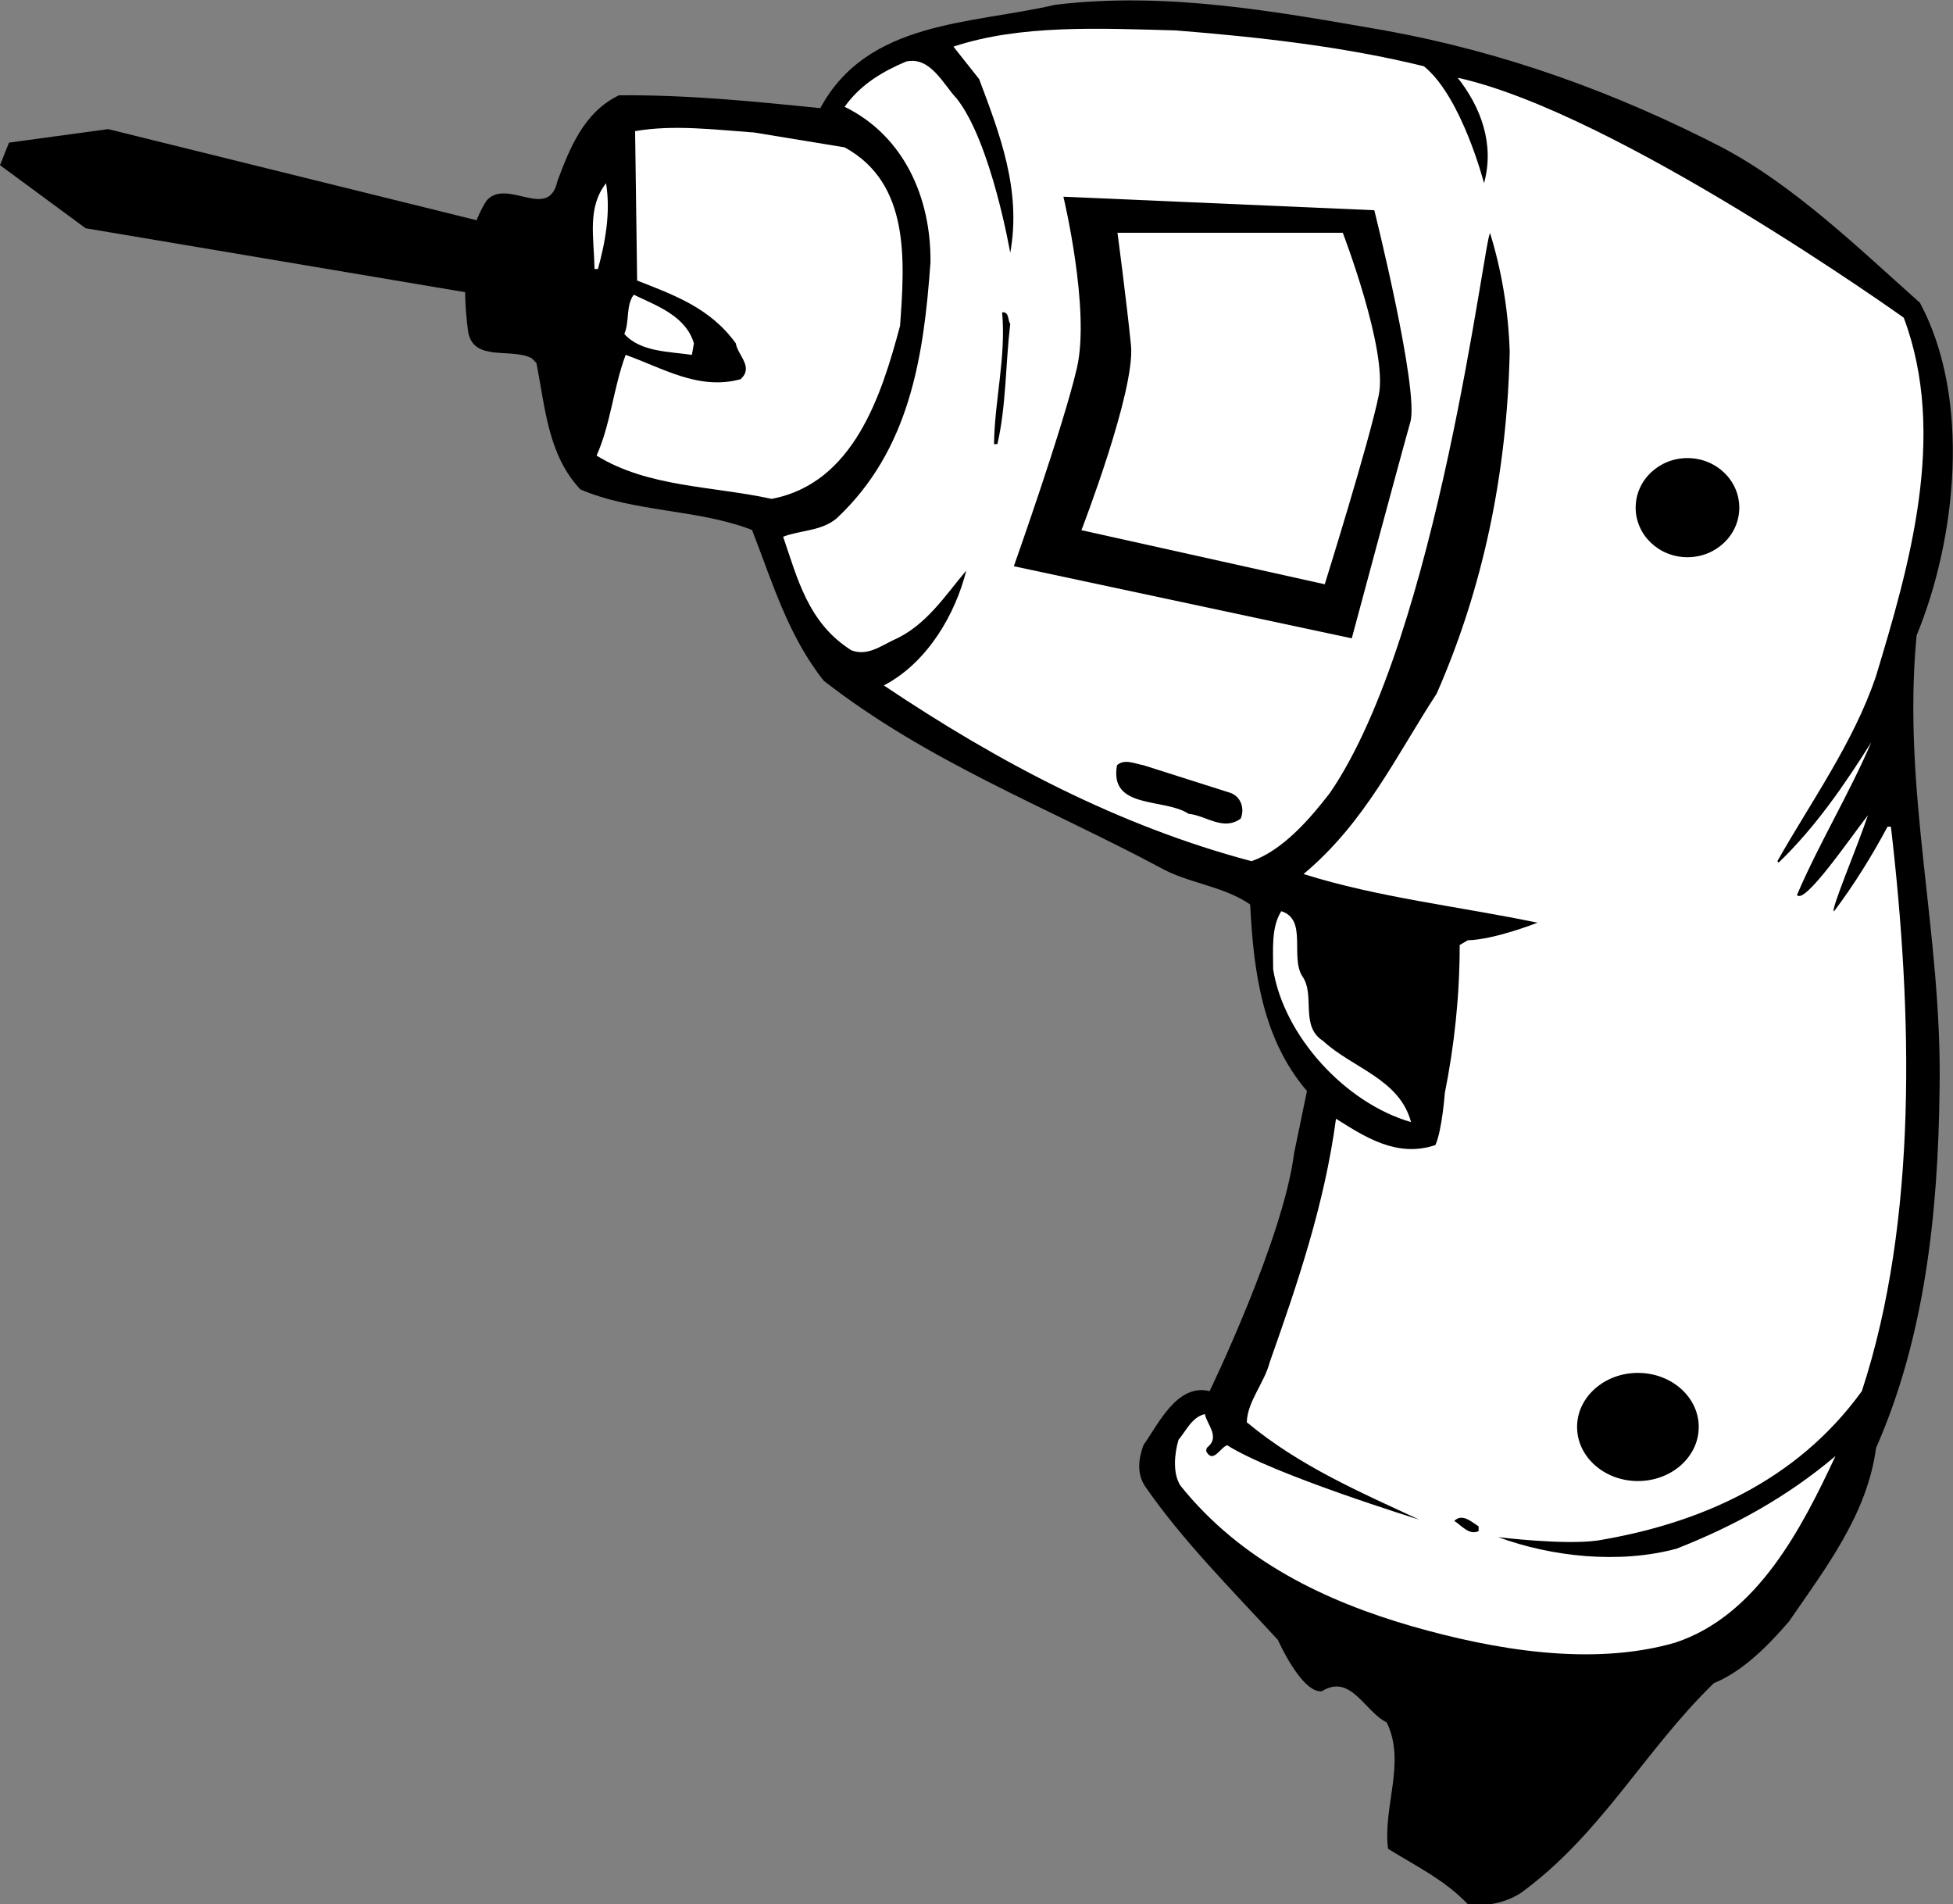 <?xml version="1.0" encoding="UTF-8" standalone="no"?>
<svg
   xmlns:dc="http://purl.org/dc/elements/1.1/"
   xmlns:cc="http://creativecommons.org/ns#"
   xmlns:rdf="http://www.w3.org/1999/02/22-rdf-syntax-ns#"
   xmlns:svg="http://www.w3.org/2000/svg"
   xmlns="http://www.w3.org/2000/svg"
   viewBox="0 0 385.173 375.507"
   height="375.507"
   width="385.173"
   xml:space="preserve"
   id="svg2"
   version="1.1"><rect x="0" y="0" width="385.173" height="375.507" fill="#808080" stroke="none"/><defs
     id="defs6" /><g
     transform="matrix(1.333,0,0,-1.333,0,375.507)"
     id="g10"><g
       transform="scale(0.1)"
       id="g12"><path
         id="path14"
         style="fill:#000000;fill-opacity:1;fill-rule:nonzero;stroke:none"
         d="m 2547.67,2599 c 106,-56 200,-147 292.99,-230 76,-142 54,-349 -5,-492 -21.99,-231 38.01,-440 34,-670 -1.99,-189 -23,-371 -94,-532 -12.99,-97.996 -74,-176.996 -129,-256.996 -32,-37.004 -68.99,-74.004 -111,-91 -102.99,-100 -166,-223.004 -285,-310 C 2227.67,2.004 2198.67,-4 2171.66,0 2137.67,36 2093.67,57.004 2053.67,82.004 2045.66,144 2080.66,210 2051.66,269 c -32,15 -52.99,73.004 -96,46 -30,-2.996 -65,76 -65,76 -69,75 -141.99,148 -196.99,228 -12.01,19.004 -9.01,40 -2.01,60 22.01,31 50,92 98,80 0,0 109.01,225 125,352 l 19.01,92 c -65,76 -79.01,174 -84.01,276 -40.99,28 -91.99,31 -134,55 -166.99,89 -342.99,156 -496.99,276 -53.01,67 -76,146 -106,223 -80,31 -175.002,26 -254.002,60 -48.004,51 -52.004,121 -65,187 l -7.004,7 c -30,16 -86,-6 -93.996,39 -9,66 -7.004,140 26.996,194 30,35 92,-31 105,29 18.004,48 39.004,102 91,127 99.996,1 199.996,-9 298.006,-19 70,130 222.99,124 347.99,153 167.01,20 331.01,-11 487.01,-38 176.99,-32 341.99,-92 499,-173" /><path
         id="path16"
         style="fill:#ffffff;fill-opacity:1;fill-rule:nonzero;stroke:none"
         d="m 2106.66,2719 c 56.01,-45 89,-173 89,-173 16,58 -5,113 -39,156 236.01,-52 660,-355 660,-355 65,-173 8,-368 -41,-530 -32.99,-98 -95,-184 -146,-274 l 2,-2 c 55,53 98,116 137.01,178 -33.01,-77 -77.01,-149 -110,-226 10.99,-15 76.99,82 105,118 -16,-48 -57.01,-144 -50,-142 30,40 55.99,82 79,125 h 5 c 31.99,-274 40,-582 -43.01,-835 -96.99,-134 -240.99,-195.996 -390.99,-220.996 -50,-7.004 -147.01,5 -147.01,5 79,-29.004 179,-40 264,-17.004 84,33 163.01,76.004 235,137.004 -50,-107.004 -116,-236 -236.99,-276 -124.01,-36.004 -270,-10 -389.01,23.996 -128,37.004 -253,96.004 -343,208 -12,18.004 -8.99,48.004 -2.99,68.004 10.99,12.996 20,33.996 39,37.996 2.99,-15 21.99,-32.996 5,-47.996 -3.01,-2.004 -3.01,-5 -3.01,-7.004 10,-19 21,6 31,9 67.01,-43 284,-110 284,-110 -85.99,40 -176.99,79.004 -255,144.004 1,30.996 26,57.996 34.01,89 40.99,116 80.99,232.996 97.99,359.996 43,-27 90,-58 147.01,-39 10,22 14,77 14,77 13.99,70 21.99,143 21.99,219 l 12,7 c 40,1 103,26 103,26 -115,24 -235,37 -345.99,72 90.99,76 136.99,175 196.99,267 68.01,155 104,324 108.01,506 -2.01,61 -12.01,120 -29.01,175 -8,-2 -76.99,-595 -236.99,-828 -30,-39 -70,-85 -116.01,-101 -196,52 -373.99,146 -543.99,260 65,34 106,106 121.99,170 -31.99,-38 -60,-82 -108,-103 -18.99,-9 -38.99,-24 -62,-15 -64,40 -80,107 -100.99,168 25.99,10 55.99,8 79,27 107.99,101 128.99,238 138.99,379 1.01,95 -38.99,187 -127,230 24.01,34 58.01,53 91,67 36,8 55,-34 75,-55 51,-65 79,-228 79,-228 17,93 -15.99,177 -45.99,257 l -38.01,48 c 99,33 217.01,27 329,24 125,-10 249.01,-24 367,-53" /><path
         id="path18"
         style="fill:#ffffff;fill-opacity:1;fill-rule:nonzero;stroke:none"
         d="m 1249.66,2599 c 97,-53 89.01,-167 82,-264 -27,-101 -67.99,-233 -190,-256 -87,19 -182.992,17 -258.992,64 21,47 25,101 42.996,149 54,-19 108.006,-53 169.996,-36 20,18 -4,35 -6.99,53 -38.01,53 -93.006,72 -146.002,93 l -3.004,221 c 57,10 119.006,2 175.996,-2 l 134,-22" /><path
         id="path20"
         style="fill:#ffffff;fill-opacity:1;fill-rule:nonzero;stroke:none"
         d="m 896.664,2546 c 7.004,-43 -1,-87 -12,-127 h -5 c -0.996,48 -10.996,91 17,127" /><path
         id="path22"
         style="fill:#ffffff;fill-opacity:1;fill-rule:nonzero;stroke:none"
         d="m 1026.66,2309 -2.99,-17 c -33.006,5 -76.002,4 -100.002,31 7.996,18 1.996,42 14,58 32.996,-16 76.992,-31 88.992,-72" /><path
         id="path24"
         style="fill:#000000;fill-opacity:1;fill-rule:nonzero;stroke:none"
         d="m 1494.66,2338 c -6.99,-60 -5.99,-122 -19,-178 h -5 c 1,66 18.01,129 12.01,195 11,1 7.99,-12 11.99,-17" /><path
         id="path26"
         style="fill:#000000;fill-opacity:1;fill-rule:nonzero;stroke:none"
         d="m 1820.66,1644 c 16,-6 21,-24 15,-38 -26,-19 -51.99,5 -76.99,7 -36,24 -118.01,6 -106,72 11,10 26.99,2 38.99,0 l 129,-41" /><path
         id="path28"
         style="fill:#ffffff;fill-opacity:1;fill-rule:nonzero;stroke:none"
         d="m 1926.66,1373 c 20,-28 -3.99,-74 31.01,-96 42.99,-40 112.99,-56 130,-120 -97.01,28 -188.01,127 -204,226 0,30 -3.01,62 11.99,86 39,-12 13.01,-67 31,-96" /><path
         id="path30"
         style="fill:#000000;fill-opacity:1;fill-rule:nonzero;stroke:none"
         d="m 2187.67,559 v -6.996 c -14,-7.004 -26.01,8.996 -36.01,15 C 2163.67,579 2177.67,565 2187.67,559" /><path
         id="path32"
         style="fill:#000000;fill-opacity:1;fill-rule:nonzero;stroke:none"
         d="M 779.996,2472.67 160,2626 13.328,2606 0,2572.67 l 126.664,-93.33 633.332,-106.67 20,100" /><path
         id="path34"
         style="fill:#000000;fill-opacity:1;fill-rule:nonzero;stroke:none"
         d="m 1573.33,2526 c 0,0 40,-166.67 20,-253.33 -20,-86.67 -93.33,-293.33 -93.33,-293.33 l 500,-106.67 c 0,0 73.33,273.33 86.66,320 13.34,46.67 -53.33,313.33 -53.33,313.33 l -460,20" /><path
         id="path36"
         style="fill:#ffffff;fill-opacity:1;fill-rule:nonzero;stroke:none"
         d="m 1600,2032.67 c 0,0 80,206.67 73.33,273.33 -6.67,66.67 -20,166.67 -20,166.67 h 333.33 c 0,0 66.68,-173.34 53.34,-240 -13.34,-66.67 -80,-280 -80,-280 l -360,80" /><path
         id="path38"
         style="fill:#000000;fill-opacity:1;fill-rule:nonzero;stroke:none"
         d="m 2573.33,2066 c 0,-40.5 -34.33,-73.33 -76.67,-73.33 -42.34,0 -76.66,32.83 -76.66,73.33 0,40.5 34.32,73.34 76.66,73.34 42.34,0 76.67,-32.84 76.67,-73.34" /><path
         id="path40"
         style="fill:#000000;fill-opacity:1;fill-rule:nonzero;stroke:none"
         d="m 2513.33,706 c 0,-44.184 -40.29,-80 -90,-80 -49.7,0 -90,35.816 -90,80 0,44.188 40.3,80 90,80 49.71,0 90,-35.812 90,-80" /></g></g></svg>